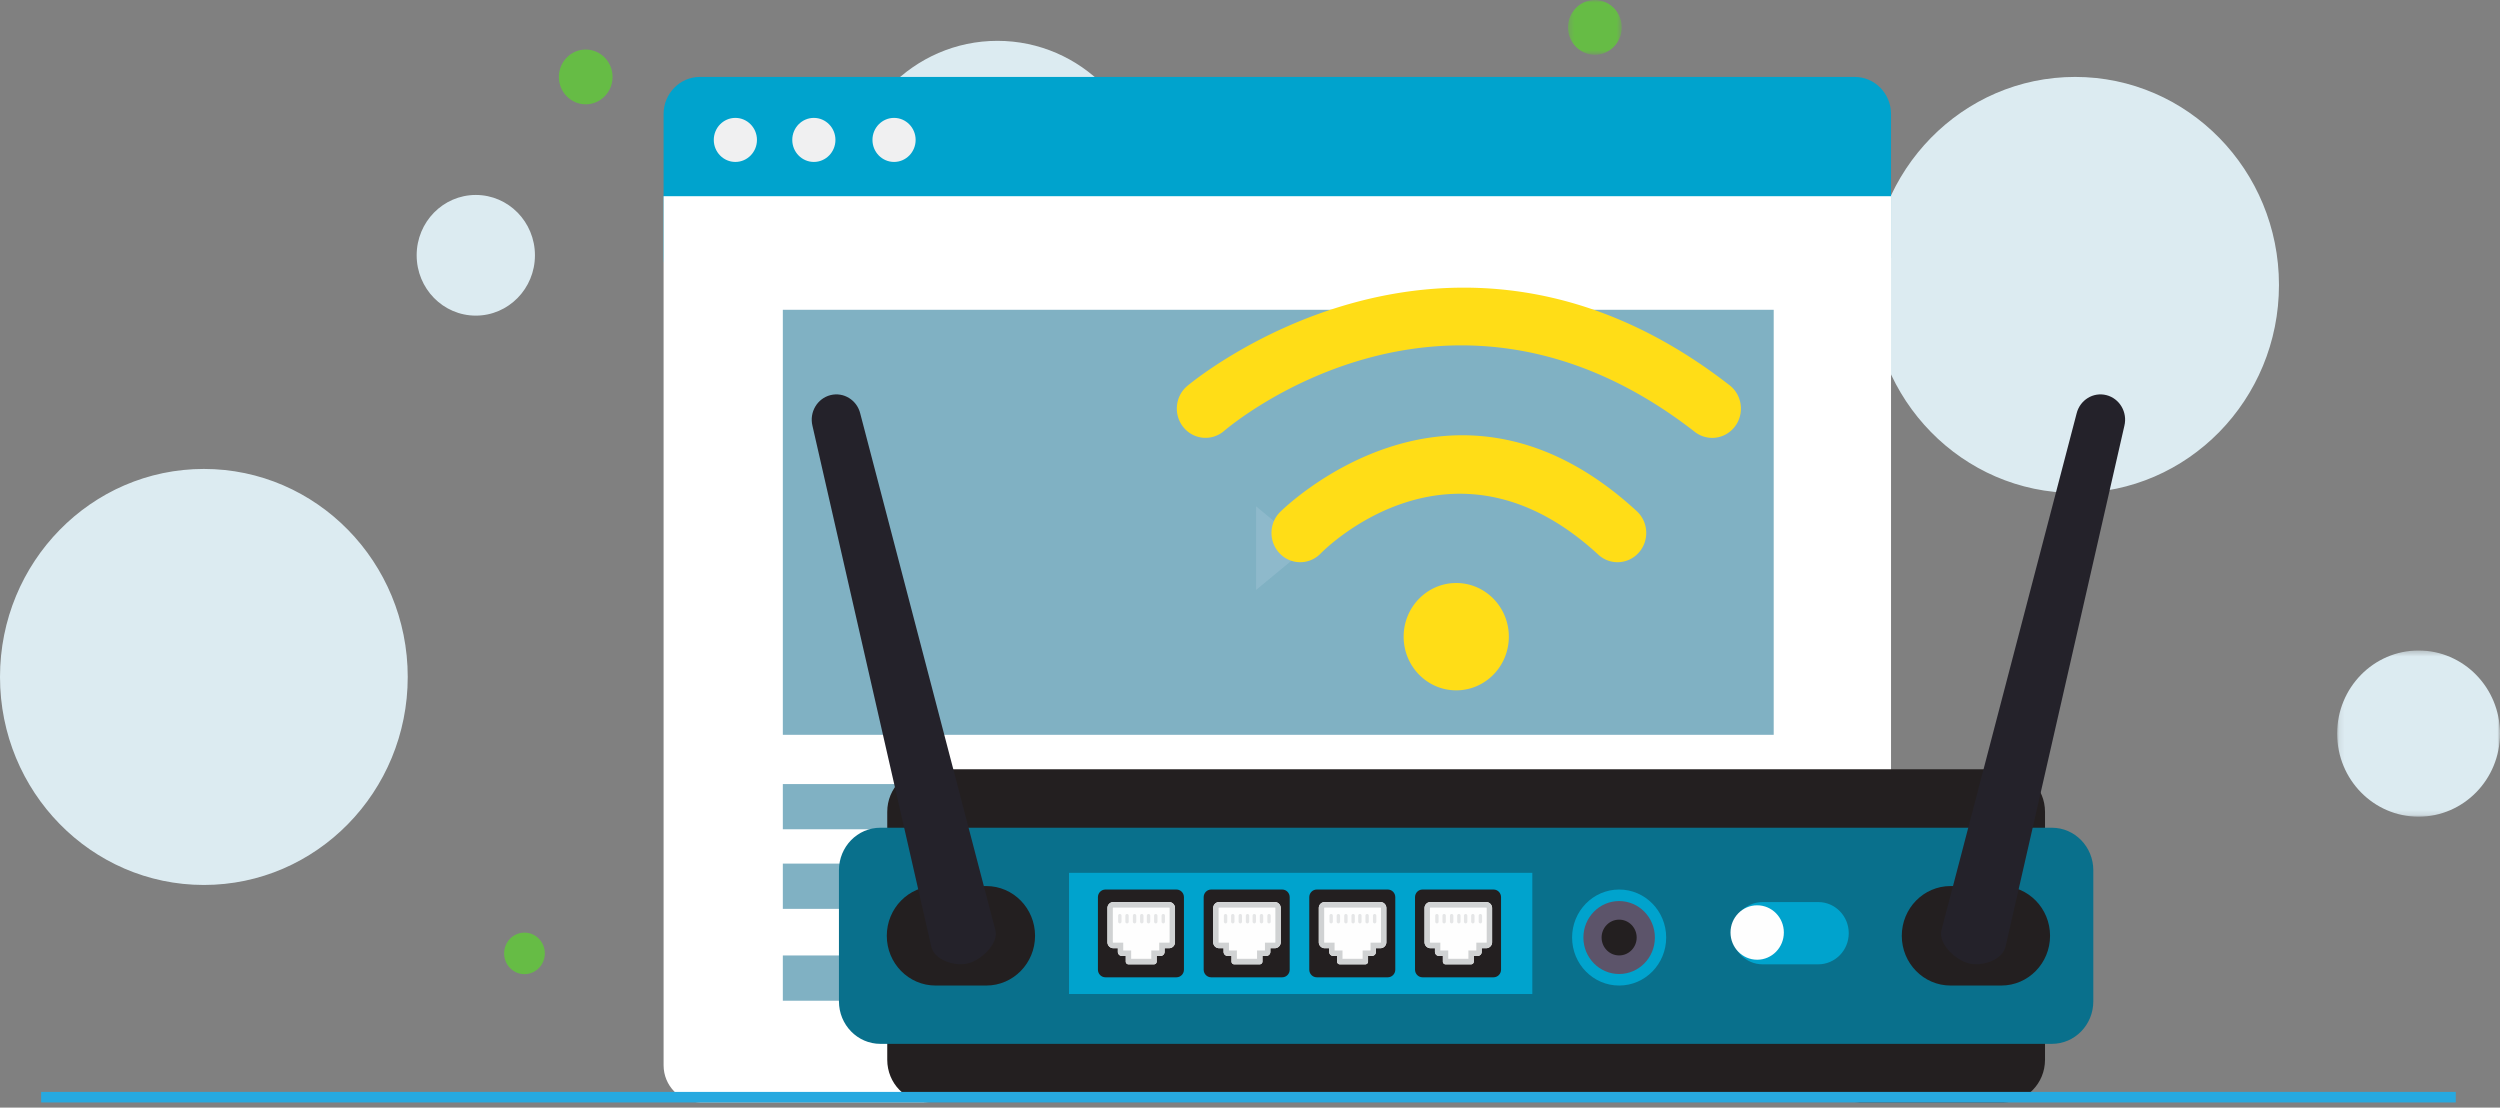 <svg width="474" height="210" fill="none" xmlns="http://www.w3.org/2000/svg"><rect width="100%" height="100%" fill="#808080" stroke="none"/><path fill-rule="evenodd" clip-rule="evenodd" d="M432.093 54.024c0 21.781-17.305 39.438-38.652 39.438-21.348 0-38.653-17.657-38.653-39.438 0-21.782 17.305-39.439 38.653-39.439 21.347 0 38.652 17.657 38.652 39.439zM77.306 128.35c0 21.781-17.305 39.438-38.653 39.438S0 150.131 0 128.35c0-21.782 17.305-39.439 38.653-39.439s38.653 17.657 38.653 39.439z" fill="#DCEBF1"/><mask id="a" maskUnits="userSpaceOnUse" x="443" y="123" width="32" height="32"><path d="M443.12 123.336H474v31.509h-30.88v-31.509z" fill="#fff"/></mask><g mask="url(#a)"><path fill-rule="evenodd" clip-rule="evenodd" d="M474 139.091c0 8.7-6.913 15.754-15.44 15.754-8.528 0-15.44-7.054-15.44-15.754 0-8.702 6.912-15.755 15.44-15.755 8.527 0 15.44 7.053 15.44 15.755z" fill="#DCEBF1"/></g><path fill-rule="evenodd" clip-rule="evenodd" d="M217.802 37.02c0 16.166-12.847 29.274-28.692 29.274-15.846 0-28.692-13.107-28.692-29.275S173.264 7.743 189.11 7.743c15.845 0 28.692 13.108 28.692 29.276zM101.425 48.403c0 6.32-5.02 11.44-11.212 11.44-6.193 0-11.213-5.12-11.213-11.44 0-6.318 5.02-11.44 11.213-11.44s11.212 5.122 11.212 11.44z" fill="#DCEBF1"/><mask id="b" maskUnits="userSpaceOnUse" x="297" y="0" width="11" height="11"><path d="M297.298 0h10.18v10.387h-10.18V0z" fill="#fff"/></mask><g mask="url(#b)"><path fill-rule="evenodd" clip-rule="evenodd" d="M307.478 5.193c0 2.869-2.279 5.194-5.09 5.194s-5.09-2.325-5.09-5.194c0-2.868 2.279-5.193 5.09-5.193s5.09 2.325 5.09 5.193z" fill="#66BC45"/></g><path fill-rule="evenodd" clip-rule="evenodd" d="M116.141 14.585c0 2.868-2.279 5.194-5.09 5.194s-5.09-2.326-5.09-5.194 2.279-5.194 5.09-5.194 5.09 2.326 5.09 5.194zM103.301 180.762c0 2.175-1.728 3.938-3.86 3.938-2.132 0-3.86-1.763-3.86-3.938 0-2.176 1.728-3.939 3.86-3.939 2.132 0 3.86 1.763 3.86 3.939z" fill="#66BC45"/><path fill-rule="evenodd" clip-rule="evenodd" d="M358.539 48.857c0 3.884-3.085 7.03-6.891 7.03H132.706c-3.805 0-6.889-3.146-6.889-7.03V21.615c0-3.882 3.084-7.03 6.889-7.03h218.942c3.806 0 6.891 3.148 6.891 7.03v27.242z" fill="#00A3CD"/><path fill-rule="evenodd" clip-rule="evenodd" d="M358.539 201.969c0 3.883-3.085 7.03-6.891 7.03H132.706c-3.805 0-6.889-3.147-6.889-7.03V37.196h232.722V201.97z" fill="#fff"/><path fill-rule="evenodd" clip-rule="evenodd" d="M143.519 26.528c0 2.305-1.833 4.176-4.093 4.176s-4.093-1.87-4.093-4.176c0-2.307 1.833-4.176 4.093-4.176s4.093 1.87 4.093 4.176zM158.399 26.528c0 2.305-1.832 4.176-4.093 4.176-2.259 0-4.092-1.87-4.092-4.176 0-2.307 1.833-4.176 4.092-4.176 2.261 0 4.093 1.87 4.093 4.176zM173.604 26.528c0 2.305-1.832 4.176-4.092 4.176s-4.093-1.87-4.093-4.176c0-2.307 1.833-4.176 4.093-4.176s4.092 1.87 4.092 4.176z" fill="#F0F0F1"/><path fill-rule="evenodd" clip-rule="evenodd" d="M148.424 139.321h187.871V58.735H148.424v80.586z" fill="#80B1C3"/><path fill-rule="evenodd" clip-rule="evenodd" d="M238.156 96.005v15.843l9.587-7.921-9.587-7.922z" fill="#8EB9CB"/><path fill-rule="evenodd" clip-rule="evenodd" d="M148.424 157.229h187.871v-8.573H148.424v8.573zM148.424 172.318h187.871v-8.573H148.424v8.573zM148.424 189.733h99.318v-8.573h-99.318v8.573z" fill="#80B1C3"/><path fill-rule="evenodd" clip-rule="evenodd" d="M276.103 110.538c-5.507 0-9.972 4.555-9.972 10.175 0 5.62 4.465 10.176 9.972 10.176 5.508 0 9.973-4.556 9.973-10.176s-4.465-10.175-9.973-10.175zM242.666 97.116c-2.125 2.172-2.12 5.689.006 7.855a5.37 5.37 0 0 0 7.699-.005c1.016-1.04 25.2-25.134 52.664.194a5.354 5.354 0 0 0 3.648 1.434 5.376 5.376 0 0 0 4.04-1.828c2.015-2.277 1.841-5.789-.388-7.845-35.07-32.337-67.346-.134-67.669.195z" fill="#FFDD17"/><path fill-rule="evenodd" clip-rule="evenodd" d="M327.938 73.053c-53.372-41.549-102.399-.247-102.886.174-2.291 1.978-2.577 5.47-.644 7.814a5.374 5.374 0 0 0 7.665.675c1.734-1.48 42.957-35.876 89.261.166a5.352 5.352 0 0 0 3.298 1.14c1.64 0 3.26-.754 4.331-2.185 1.824-2.439 1.365-5.925-1.025-7.784z" fill="#FFDD17"/><path fill-rule="evenodd" clip-rule="evenodd" d="M387.734 200.938c0 4.453-3.515 8.062-7.85 8.062H176.071c-4.335 0-7.849-3.609-7.849-8.062v-47.023c0-4.452 3.514-8.061 7.849-8.061h203.813c4.335 0 7.85 3.609 7.85 8.061v47.023z" fill="#231F20"/><path fill-rule="evenodd" clip-rule="evenodd" d="M396.892 189.855c0 4.452-3.515 8.061-7.85 8.061H166.914c-4.335 0-7.85-3.609-7.85-8.061v-24.856c0-4.451 3.515-8.061 7.85-8.061h222.128c4.335 0 7.85 3.61 7.85 8.061v24.856z" fill="#09708C"/><path fill-rule="evenodd" clip-rule="evenodd" d="M202.686 188.464h87.842v-22.976h-87.842v22.976z" fill="#00A3CD"/><path fill-rule="evenodd" clip-rule="evenodd" d="M224.476 183.846c0 .802-.637 1.451-1.422 1.451h-13.467c-.785 0-1.422-.649-1.422-1.451v-13.741c0-.801.637-1.451 1.422-1.451h13.467c.785 0 1.422.65 1.422 1.451v13.741z" fill="#231F20"/><path fill-rule="evenodd" clip-rule="evenodd" d="M221.665 171.032h-10.578c-.617 0-1.117.51-1.117 1.14v6.468c0 .63.5 1.139 1.117 1.139h.855v.682a.78.78 0 0 0 .772.789h.729v1.066c0 .287.229.52.511.52h4.844a.516.516 0 0 0 .511-.52v-1.066h.729a.78.78 0 0 0 .772-.789v-.682h.855c.617 0 1.117-.509 1.117-1.139v-6.468c0-.63-.5-1.14-1.117-1.14z" fill="#FEFEFE"/><path fill-rule="evenodd" clip-rule="evenodd" d="M221.665 171.032h-10.578c-.617 0-1.117.51-1.117 1.14v6.468c0 .63.5 1.139 1.117 1.139h.855v.682a.78.78 0 0 0 .772.789h.729v1.065c0 .288.229.521.511.521h4.844a.516.516 0 0 0 .511-.521v-1.065h.729a.78.78 0 0 0 .772-.789v-.682h.855c.617 0 1.117-.509 1.117-1.139v-6.468c0-.63-.5-1.14-1.117-1.14zm0 1.043c.052 0 .094.044.094.097v6.468a.095.095 0 0 1-.094.096h-1.878v1.47h-1.501V181.793h-3.82V180.206h-1.501v-1.47h-1.878a.095.095 0 0 1-.094-.096v-6.468c0-.053.042-.097.094-.097h10.578z" fill="#D0D2D3"/><path fill-rule="evenodd" clip-rule="evenodd" d="M212.637 174.747a.323.323 0 0 1-.32.327.323.323 0 0 1-.32-.327v-1.129c0-.181.143-.328.32-.328.177 0 .32.147.32.328v1.129zM214.006 174.747a.324.324 0 0 1-.32.327.323.323 0 0 1-.32-.327v-1.129c0-.181.143-.328.32-.328.176 0 .32.147.32.328v1.129zM215.433 174.747a.323.323 0 0 1-.32.327.323.323 0 0 1-.32-.327v-1.129c0-.181.143-.328.32-.328.177 0 .32.147.32.328v1.129zM216.802 174.747a.324.324 0 0 1-.32.327.323.323 0 0 1-.32-.327v-1.129c0-.181.143-.328.32-.328.176 0 .32.147.32.328v1.129zM218.083 174.747a.323.323 0 0 1-.32.327.323.323 0 0 1-.32-.327v-1.129c0-.181.143-.328.32-.328.177 0 .32.147.32.328v1.129zM219.452 174.747a.323.323 0 0 1-.32.327.323.323 0 0 1-.32-.327v-1.129c0-.181.143-.328.32-.328.177 0 .32.147.32.328v1.129zM220.879 174.747a.323.323 0 0 1-.32.327.323.323 0 0 1-.32-.327v-1.129c0-.181.143-.328.32-.328.177 0 .32.147.32.328v1.129z" fill="#E5E6E7"/><path fill-rule="evenodd" clip-rule="evenodd" d="M244.526 183.846c0 .802-.636 1.451-1.422 1.451h-13.467c-.785 0-1.422-.649-1.422-1.451v-13.741c0-.801.637-1.451 1.422-1.451h13.467c.786 0 1.422.65 1.422 1.451v13.741z" fill="#231F20"/><path fill-rule="evenodd" clip-rule="evenodd" d="M241.715 171.032h-10.578c-.617 0-1.117.51-1.117 1.14v6.468c0 .63.5 1.139 1.117 1.139h.855v.682a.78.78 0 0 0 .773.789h.728v1.066c0 .287.229.52.511.52h4.844a.517.517 0 0 0 .512-.52v-1.066h.728a.78.78 0 0 0 .772-.789v-.682h.855c.617 0 1.117-.509 1.117-1.139v-6.468c0-.63-.5-1.14-1.117-1.14z" fill="#FEFEFE"/><path fill-rule="evenodd" clip-rule="evenodd" d="M241.715 171.032h-10.578c-.617 0-1.117.51-1.117 1.14v6.468c0 .63.5 1.139 1.117 1.139h.855v.682a.78.78 0 0 0 .773.789h.728v1.065c0 .288.229.521.511.521h4.844a.517.517 0 0 0 .512-.521v-1.065h.728a.78.78 0 0 0 .772-.789v-.682h.855c.617 0 1.117-.509 1.117-1.139v-6.468c0-.63-.5-1.14-1.117-1.14zm0 1.043c.053 0 .095.044.095.097v6.468a.095.095 0 0 1-.095.096h-1.878v1.47h-1.5V181.793h-3.821V180.206h-1.501v-1.47h-1.878a.095.095 0 0 1-.094-.096v-6.468c0-.053.042-.097.094-.097h10.578z" fill="#D0D2D3"/><path fill-rule="evenodd" clip-rule="evenodd" d="M232.687 174.747a.323.323 0 0 1-.32.327.323.323 0 0 1-.32-.327v-1.129c0-.181.143-.328.32-.328.177 0 .32.147.32.328v1.129zM234.056 174.747a.323.323 0 0 1-.32.327.323.323 0 0 1-.32-.327v-1.129c0-.181.143-.328.32-.328.177 0 .32.147.32.328v1.129zM235.483 174.747a.323.323 0 0 1-.32.327.323.323 0 0 1-.32-.327v-1.129c0-.181.143-.328.32-.328.177 0 .32.147.32.328v1.129zM236.852 174.747a.324.324 0 0 1-.32.327.323.323 0 0 1-.32-.327v-1.129c0-.181.143-.328.32-.328.176 0 .32.147.32.328v1.129zM238.134 174.747a.324.324 0 0 1-.321.327.323.323 0 0 1-.32-.327v-1.129c0-.181.143-.328.32-.328.177 0 .321.147.321.328v1.129zM239.503 174.747a.324.324 0 0 1-.321.327.324.324 0 0 1-.32-.327v-1.129c0-.181.144-.328.32-.328.177 0 .321.147.321.328v1.129zM240.93 174.747a.324.324 0 0 1-.321.327.324.324 0 0 1-.32-.327v-1.129c0-.181.144-.328.32-.328.177 0 .321.147.321.328v1.129z" fill="#E5E6E7"/><path fill-rule="evenodd" clip-rule="evenodd" d="M264.547 183.846c0 .802-.636 1.451-1.422 1.451h-13.467c-.784 0-1.421-.649-1.421-1.451v-13.741c0-.801.637-1.451 1.421-1.451h13.467c.786 0 1.422.65 1.422 1.451v13.741z" fill="#231F20"/><path fill-rule="evenodd" clip-rule="evenodd" d="M261.737 171.032h-10.578c-.617 0-1.117.51-1.117 1.14v6.468c0 .63.5 1.139 1.117 1.139h.855v.682a.78.78 0 0 0 .772.789h.729v1.066c0 .287.229.52.511.52h4.843a.515.515 0 0 0 .511-.52v-1.066h.728a.781.781 0 0 0 .774-.789v-.682h.855c.617 0 1.116-.509 1.116-1.139v-6.468c0-.63-.499-1.14-1.116-1.14z" fill="#FEFEFE"/><path fill-rule="evenodd" clip-rule="evenodd" d="M261.737 171.032h-10.579c-.616 0-1.117.51-1.117 1.14v6.468c0 .63.501 1.139 1.117 1.139h.856v.682a.78.78 0 0 0 .772.789h.728v1.065c0 .288.229.521.512.521h4.843a.516.516 0 0 0 .512-.521v-1.065h.728a.78.78 0 0 0 .773-.789v-.682h.855c.616 0 1.117-.509 1.117-1.139v-6.468c0-.63-.501-1.14-1.117-1.14zm0 1.043c.052 0 .094.044.094.097v6.468a.095.095 0 0 1-.094.096h-1.877v1.47H258.358V181.793h-3.821V180.206h-1.5v-1.47h-1.879a.095.095 0 0 1-.094-.096v-6.468c0-.053.042-.097.094-.097h10.579z" fill="#D0D2D3"/><path fill-rule="evenodd" clip-rule="evenodd" d="M252.708 174.747a.323.323 0 0 1-.32.327.323.323 0 0 1-.32-.327v-1.129c0-.181.143-.328.32-.328.177 0 .32.147.32.328v1.129zM254.078 174.747a.324.324 0 0 1-.321.327.323.323 0 0 1-.32-.327v-1.129c0-.181.143-.328.32-.328.177 0 .321.147.321.328v1.129zM255.505 174.747a.324.324 0 0 1-.321.327.323.323 0 0 1-.32-.327v-1.129c0-.181.143-.328.32-.328.177 0 .321.147.321.328v1.129zM256.874 174.747a.324.324 0 0 1-.321.327.323.323 0 0 1-.32-.327v-1.129c0-.181.143-.328.32-.328.177 0 .321.147.321.328v1.129zM258.155 174.747a.324.324 0 0 1-.32.327.323.323 0 0 1-.32-.327v-1.129c0-.181.143-.328.32-.328.176 0 .32.147.32.328v1.129zM259.524 174.747a.323.323 0 0 1-.32.327.323.323 0 0 1-.32-.327v-1.129c0-.181.143-.328.32-.328.177 0 .32.147.32.328v1.129zM260.951 174.747a.324.324 0 0 1-.32.327.323.323 0 0 1-.32-.327v-1.129c0-.181.143-.328.32-.328.176 0 .32.147.32.328v1.129z" fill="#E5E6E7"/><path fill-rule="evenodd" clip-rule="evenodd" d="M284.598 183.846c0 .802-.637 1.451-1.422 1.451h-13.467c-.786 0-1.422-.649-1.422-1.451v-13.741c0-.801.636-1.451 1.422-1.451h13.467c.785 0 1.422.65 1.422 1.451v13.741z" fill="#231F20"/><path fill-rule="evenodd" clip-rule="evenodd" d="M281.787 171.032h-10.578c-.617 0-1.117.51-1.117 1.14v6.468c0 .63.5 1.139 1.117 1.139h.855v.682a.78.78 0 0 0 .773.789h.728v1.066c0 .287.229.52.511.52h4.844c.282 0 .51-.233.51-.52v-1.066h.729a.78.78 0 0 0 .773-.789v-.682h.855c.617 0 1.117-.509 1.117-1.139v-6.468c0-.63-.5-1.14-1.117-1.14z" fill="#FEFEFE"/><path fill-rule="evenodd" clip-rule="evenodd" d="M281.787 171.032h-10.578c-.617 0-1.117.51-1.117 1.14v6.468c0 .63.5 1.139 1.117 1.139h.855v.682a.78.78 0 0 0 .773.789h.728v1.065c0 .288.229.521.511.521h4.844c.282 0 .51-.233.51-.521v-1.065h.729a.78.78 0 0 0 .773-.789v-.682h.855c.617 0 1.117-.509 1.117-1.139v-6.468c0-.63-.5-1.14-1.117-1.14zm0 1.043c.051 0 .094.044.094.097v6.468a.096.096 0 0 1-.094.096h-1.878v1.47h-1.501V181.793h-3.82V180.206h-1.501v-1.47h-1.878a.095.095 0 0 1-.094-.096v-6.468c0-.053.042-.097.094-.097h10.578z" fill="#D0D2D3"/><path fill-rule="evenodd" clip-rule="evenodd" d="M272.759 174.747a.324.324 0 0 1-.321.327.324.324 0 0 1-.32-.327v-1.129c0-.181.144-.328.32-.328.177 0 .321.147.321.328v1.129zM274.128 174.747a.324.324 0 0 1-.321.327.324.324 0 0 1-.32-.327v-1.129c0-.181.144-.328.32-.328.177 0 .321.147.321.328v1.129zM275.555 174.747a.323.323 0 0 1-.32.327.323.323 0 0 1-.32-.327v-1.129c0-.181.143-.328.32-.328.177 0 .32.147.32.328v1.129zM276.924 174.747a.323.323 0 0 1-.32.327.324.324 0 0 1-.321-.327v-1.129c0-.181.144-.328.321-.328.177 0 .32.147.32.328v1.129zM278.206 174.747a.324.324 0 0 1-.321.327.323.323 0 0 1-.32-.327v-1.129c0-.181.143-.328.32-.328.177 0 .321.147.321.328v1.129zM279.574 174.747a.323.323 0 0 1-.32.327.323.323 0 0 1-.32-.327v-1.129c0-.181.143-.328.32-.328.177 0 .32.147.32.328v1.129zM281.002 174.747a.325.325 0 0 1-.321.327.323.323 0 0 1-.32-.327v-1.129c0-.181.143-.328.32-.328.176 0 .321.147.321.328v1.129z" fill="#E5E6E7"/><path fill-rule="evenodd" clip-rule="evenodd" d="M350.523 176.934c0 3.26-2.59 5.902-5.784 5.902H334.19c-3.194 0-5.784-2.642-5.784-5.902 0-3.259 2.59-5.902 5.784-5.902h10.549c3.194 0 5.784 2.643 5.784 5.902z" fill="#00A3CD"/><path fill-rule="evenodd" clip-rule="evenodd" d="M338.219 176.804c0 2.849-2.264 5.16-5.057 5.16-2.793 0-5.058-2.311-5.058-5.16s2.265-5.159 5.058-5.159c2.793 0 5.057 2.31 5.057 5.159z" fill="#FEFEFE"/><path fill-rule="evenodd" clip-rule="evenodd" d="M388.691 177.427c0 5.208-4.138 9.431-9.244 9.431h-9.626c-5.105 0-9.243-4.223-9.243-9.431 0-5.209 4.138-9.432 9.243-9.432h9.626c5.106 0 9.244 4.223 9.244 9.432z" fill="#231F20"/><path fill-rule="evenodd" clip-rule="evenodd" d="M380.249 179.497c-.623 2.569-4.483 3.795-6.985 3.155-2.502-.64-5.794-3.694-5.171-6.264l25.628-97.975c.623-2.57 3.157-4.134 5.659-3.494 2.502.64 4.026 3.24 3.403 5.81l-22.534 98.768z" fill="#24222A"/><path fill-rule="evenodd" clip-rule="evenodd" d="M168.135 177.427c0 5.208 4.137 9.431 9.243 9.431h9.627c5.104 0 9.242-4.223 9.242-9.431 0-5.209-4.138-9.432-9.242-9.432h-9.627c-5.106 0-9.243 4.223-9.243 9.432z" fill="#231F20"/><path fill-rule="evenodd" clip-rule="evenodd" d="M176.577 179.497c.623 2.569 4.482 3.795 6.984 3.155 2.502-.64 5.794-3.694 5.171-6.264l-25.627-97.975c-.623-2.57-3.157-4.134-5.659-3.494-2.502.64-4.027 3.24-3.404 5.81l22.535 98.768z" fill="#24222A"/><path fill-rule="evenodd" clip-rule="evenodd" d="M315.909 177.756c0 5.027-3.994 9.102-8.92 9.102s-8.92-4.075-8.92-9.102c0-5.026 3.994-9.101 8.92-9.101s8.92 4.075 8.92 9.101z" fill="#00A3CD"/><path fill-rule="evenodd" clip-rule="evenodd" d="M313.767 177.756c0 3.82-3.035 6.916-6.778 6.916-3.744 0-6.778-3.096-6.778-6.916 0-3.819 3.034-6.916 6.778-6.916 3.743 0 6.778 3.097 6.778 6.916z" fill="#5C546A"/><path fill-rule="evenodd" clip-rule="evenodd" d="M310.314 177.756c0 1.875-1.489 3.394-3.325 3.394-1.837 0-3.326-1.519-3.326-3.394 0-1.874 1.489-3.393 3.326-3.393 1.836 0 3.325 1.519 3.325 3.393z" fill="#231F20"/><path d="M7.802 208.025h457.809" stroke="#27A9E0" stroke-width="2"/></svg>